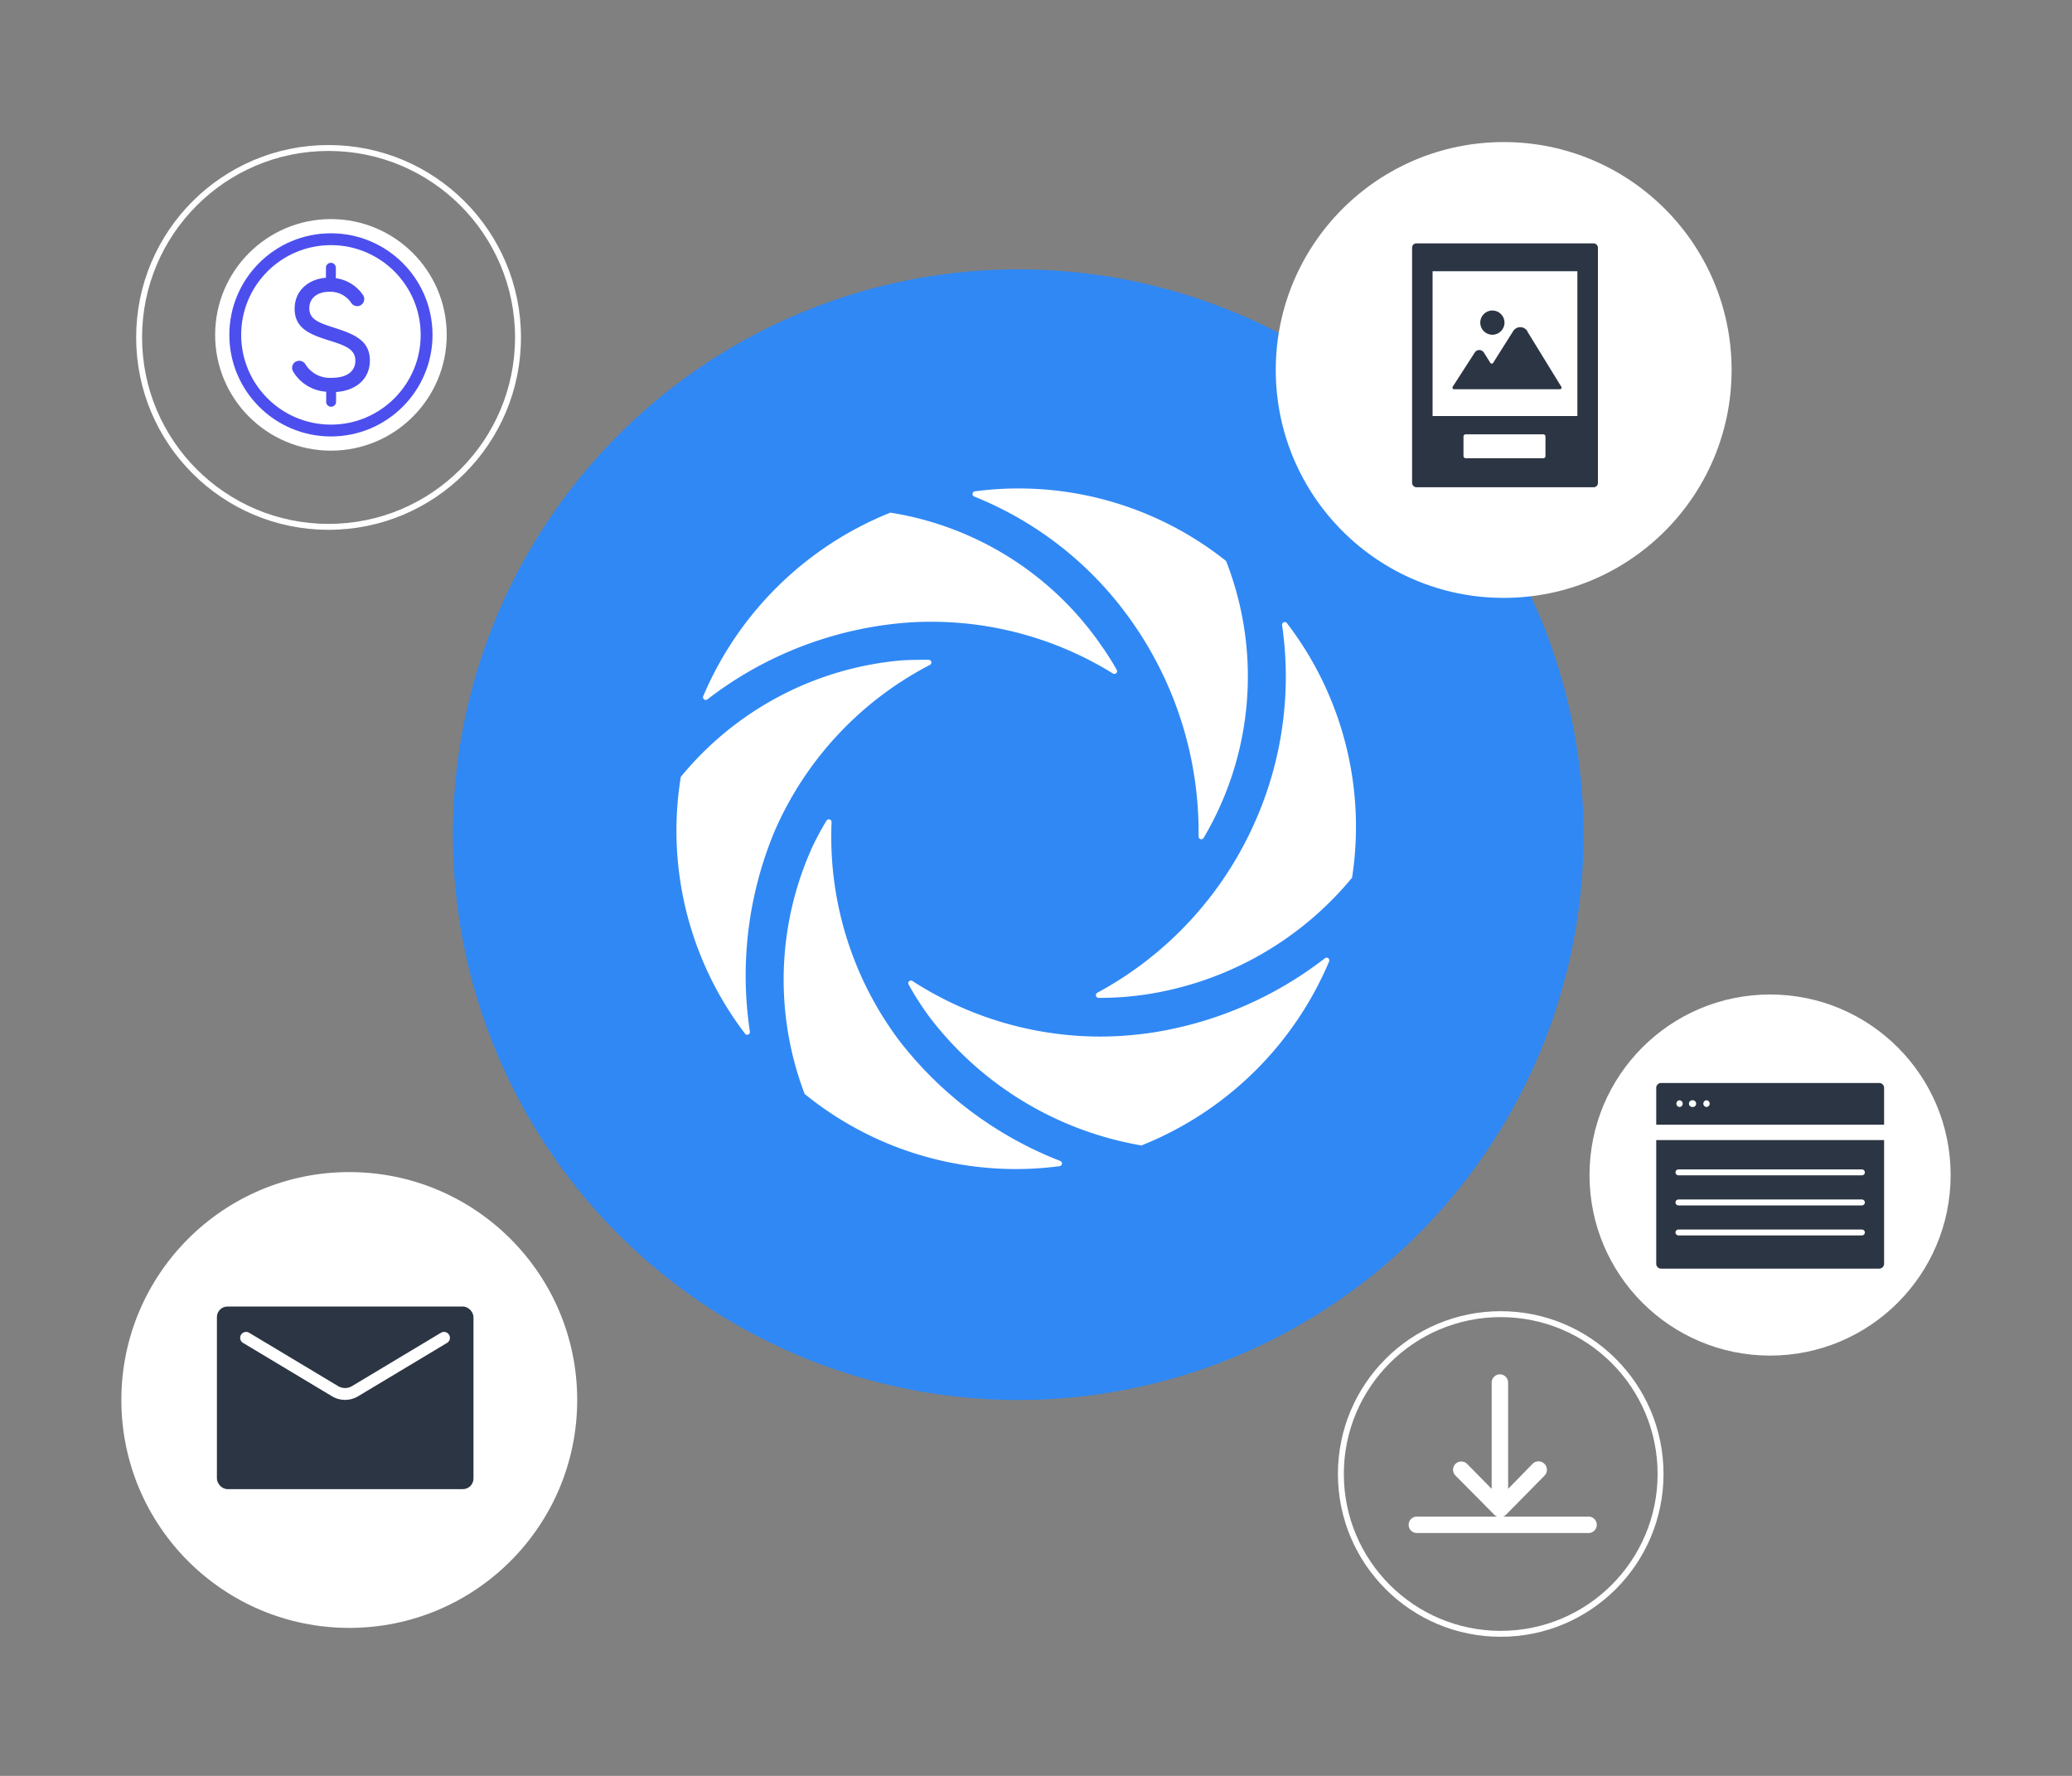 <svg id="Layer_1" data-name="Layer 1" xmlns="http://www.w3.org/2000/svg" xmlns:xlink="http://www.w3.org/1999/xlink" viewBox="0 0 350 300"><rect x="0" y="0" width="350" height="300" fill="#808080" stroke="none"/><defs><style>.cls-1,.cls-2{fill:#2c3543;}.cls-2{clip-path:url(#clip-path);}.cls-10,.cls-3,.cls-8,.cls-9{fill:none;}.cls-10,.cls-11,.cls-3,.cls-8{stroke:#fff;}.cls-3{stroke-miterlimit:10;}.cls-11,.cls-4{fill:#fff;}.cls-5{fill:#3088f4;}.cls-6{clip-path:url(#clip-path-2);}.cls-7{fill:#4c4fee;}.cls-10,.cls-11,.cls-8,.cls-9{stroke-linecap:round;stroke-linejoin:round;}.cls-9{stroke:#4c4fee;}.cls-10,.cls-9{stroke-width:2px;}</style><clipPath id="clip-path"><path class="cls-1" d="M318.26,192.59v20.9a.83.83,0,0,1-.83.82H280.59a.82.82,0,0,1-.82-.82v-20.9Z"/></clipPath><clipPath id="clip-path-2"><path class="cls-2" d="M279.77,190v-6.23a.82.82,0,0,1,.82-.82h36.84a.83.83,0,0,1,.83.82V190Z"/></clipPath></defs><title>marketing-intelligence-platform-001</title><circle class="cls-3" cx="55.5" cy="57" r="32"/><circle class="cls-3" cx="253.5" cy="249" r="27"/><circle class="cls-4" cx="299" cy="198.5" r="30.5"/><circle class="cls-5" cx="172" cy="141" r="95.5"/><path class="cls-1" d="M318.26,192.59v20.9a.83.83,0,0,1-.83.82H280.59a.82.82,0,0,1-.82-.82v-20.9Z"/><path class="cls-1" d="M279.77,190v-6.23a.82.82,0,0,1,.82-.82h36.84a.83.83,0,0,1,.83.82V190Z"/><g class="cls-6"><rect class="cls-7" x="279.77" y="184.4" width="38.49" height="6.57"/></g><path class="cls-4" d="M288.22,187h0a.57.57,0,0,1,0-1.13.57.57,0,0,1,.58.57A.56.56,0,0,1,288.22,187Z"/><path class="cls-4" d="M283.67,187h0a.57.57,0,0,1,0-1.13.57.57,0,0,1,.57.57A.55.55,0,0,1,283.67,187Z"/><path class="cls-4" d="M285.94,187h0a.57.57,0,1,1,0-1.13.57.57,0,0,1,.57.57A.55.55,0,0,1,285.94,187Z"/><line class="cls-8" x1="314.51" y1="198.05" x2="283.52" y2="198.05"/><line class="cls-8" x1="314.51" y1="203.13" x2="283.52" y2="203.13"/><line class="cls-8" x1="314.51" y1="208.2" x2="283.52" y2="208.2"/><circle class="cls-4" cx="55.9" cy="56.57" r="19.56"/><path class="cls-7" d="M62.48,60.89c0-3.6-3.06-4.56-6.31-5.62-2.62-.83-3.92-1.47-3.92-3.2s1.38-2.78,3.38-2.78a4.23,4.23,0,0,1,3.72,1.91,1.2,1.2,0,0,0,1.58.36h0a1.21,1.21,0,0,0,.39-1.72A6.61,6.61,0,0,0,56.73,47V45.33a.84.84,0,1,0-1.67,0v1.59c-2.87.22-5.29,2.1-5.29,5.25,0,3.47,2.88,4.4,5.86,5.36,2.75.85,4.4,1.49,4.4,3.41,0,1.68-1.3,2.88-3.94,2.88a4.83,4.83,0,0,1-4.49-2.27A1.2,1.2,0,0,0,50,61.09l-.05,0a1.21,1.21,0,0,0-.45,1.64,7,7,0,0,0,5.6,3.44v1.61a.84.84,0,1,0,1.67,0V66.22C60.16,66,62.48,64,62.48,60.89Z"/><circle class="cls-9" cx="55.9" cy="56.57" r="16.16"/><path class="cls-4" d="M191.46,105.39a61.74,61.74,0,0,1,11,35.91.46.46,0,0,0,.86.24,56,56,0,0,0,2.66-5.1,53.53,53.53,0,0,0,1.13-41.67A56.28,56.28,0,0,0,164.67,83a.46.46,0,0,0-.11.88A59.59,59.59,0,0,1,191.46,105.39Z"/><path class="cls-4" d="M211.9,139.05a60.61,60.61,0,0,1-26.55,28.66.46.46,0,0,0,.22.86,52.66,52.66,0,0,0,8.41-.64,56,56,0,0,0,34.41-19.66,56.54,56.54,0,0,0-11-43,.46.46,0,0,0-.82.35A60.47,60.47,0,0,1,211.9,139.05Z"/><path class="cls-4" d="M153.32,105.17a58.28,58.28,0,0,1,34.67,8.6.46.46,0,0,0,.65-.61c-.78-1.38-1.63-2.73-2.53-4A53.43,53.43,0,0,0,150.4,86.6a57.58,57.58,0,0,0-31.61,31,.46.46,0,0,0,.71.54A63.08,63.08,0,0,1,153.32,105.17Z"/><path class="cls-4" d="M195.07,174.37a60.88,60.88,0,0,1-9.44.74,58.6,58.6,0,0,1-31.49-9.38.45.45,0,0,0-.65.6,51.56,51.56,0,0,0,3.48,5.43,57.14,57.14,0,0,0,35.84,21.74,57.56,57.56,0,0,0,31.7-31.08.46.46,0,0,0-.71-.54A63.48,63.48,0,0,1,195.07,174.37Z"/><path class="cls-4" d="M151.84,175.71a57.35,57.35,0,0,1-11.37-36.84.46.46,0,0,0-.85-.25q-1.26,2.07-2.31,4.26a54.3,54.3,0,0,0-1.39,41.92A56.5,56.5,0,0,0,179,197a.46.46,0,0,0,.1-.88A63.36,63.36,0,0,1,151.84,175.71Z"/><path class="cls-4" d="M130.8,140.52a57.38,57.38,0,0,1,26.29-28.2.46.46,0,0,0-.2-.86c-1.62,0-3.23,0-4.84.12A54.25,54.25,0,0,0,115,131.24a56.54,56.54,0,0,0,10.85,43.38.46.46,0,0,0,.82-.35A63.38,63.38,0,0,1,130.8,140.52Z"/><circle class="cls-4" cx="254" cy="62.5" r="38.5"/><circle class="cls-4" cx="59" cy="236.5" r="38.5"/><rect class="cls-1" x="36.64" y="220.71" width="43.34" height="30.85" rx="1.79"/><path class="cls-10" d="M75,226l-15,9a3.3,3.3,0,0,1-3.43,0l-15-9"/><rect class="cls-1" x="238.53" y="41.11" width="31.39" height="41.2" rx="0.71"/><rect class="cls-4" x="241.99" y="45.82" width="24.46" height="24.46"/><path class="cls-1" d="M258,56l0,0,0-.06a1.41,1.41,0,0,0-2.4,0l-3.38,5.36a.28.28,0,0,1-.47,0l-1.08-1.72h0v0a1,1,0,0,0-.56-.42.9.9,0,0,0-1,.4l-3.72,5.77a.27.27,0,0,0,.23.42h17.89a.27.27,0,0,0,.23-.41Z"/><circle class="cls-1" cx="252.09" cy="54.5" r="2.05"/><rect class="cls-4" x="247.21" y="73.37" width="13.85" height="4.04" rx="0.35"/><path class="cls-11" d="M268.24,258.47H239.43a.89.89,0,1,1,0-1.77h28.81a.89.89,0,1,1,0,1.77Z"/><path class="cls-11" d="M260.51,247.62a.9.9,0,0,0-1.26,0l-5,5.12V233.56a.89.89,0,1,0-1.78,0v19.18l-5-5.09a.9.9,0,0,0-1.26,0,.89.89,0,0,0,0,1.26l6.49,6.55a.9.9,0,0,0,.7.34h0a.89.89,0,0,0,.63-.26l6.55-6.65A.9.9,0,0,0,260.51,247.62Z"/></svg>
